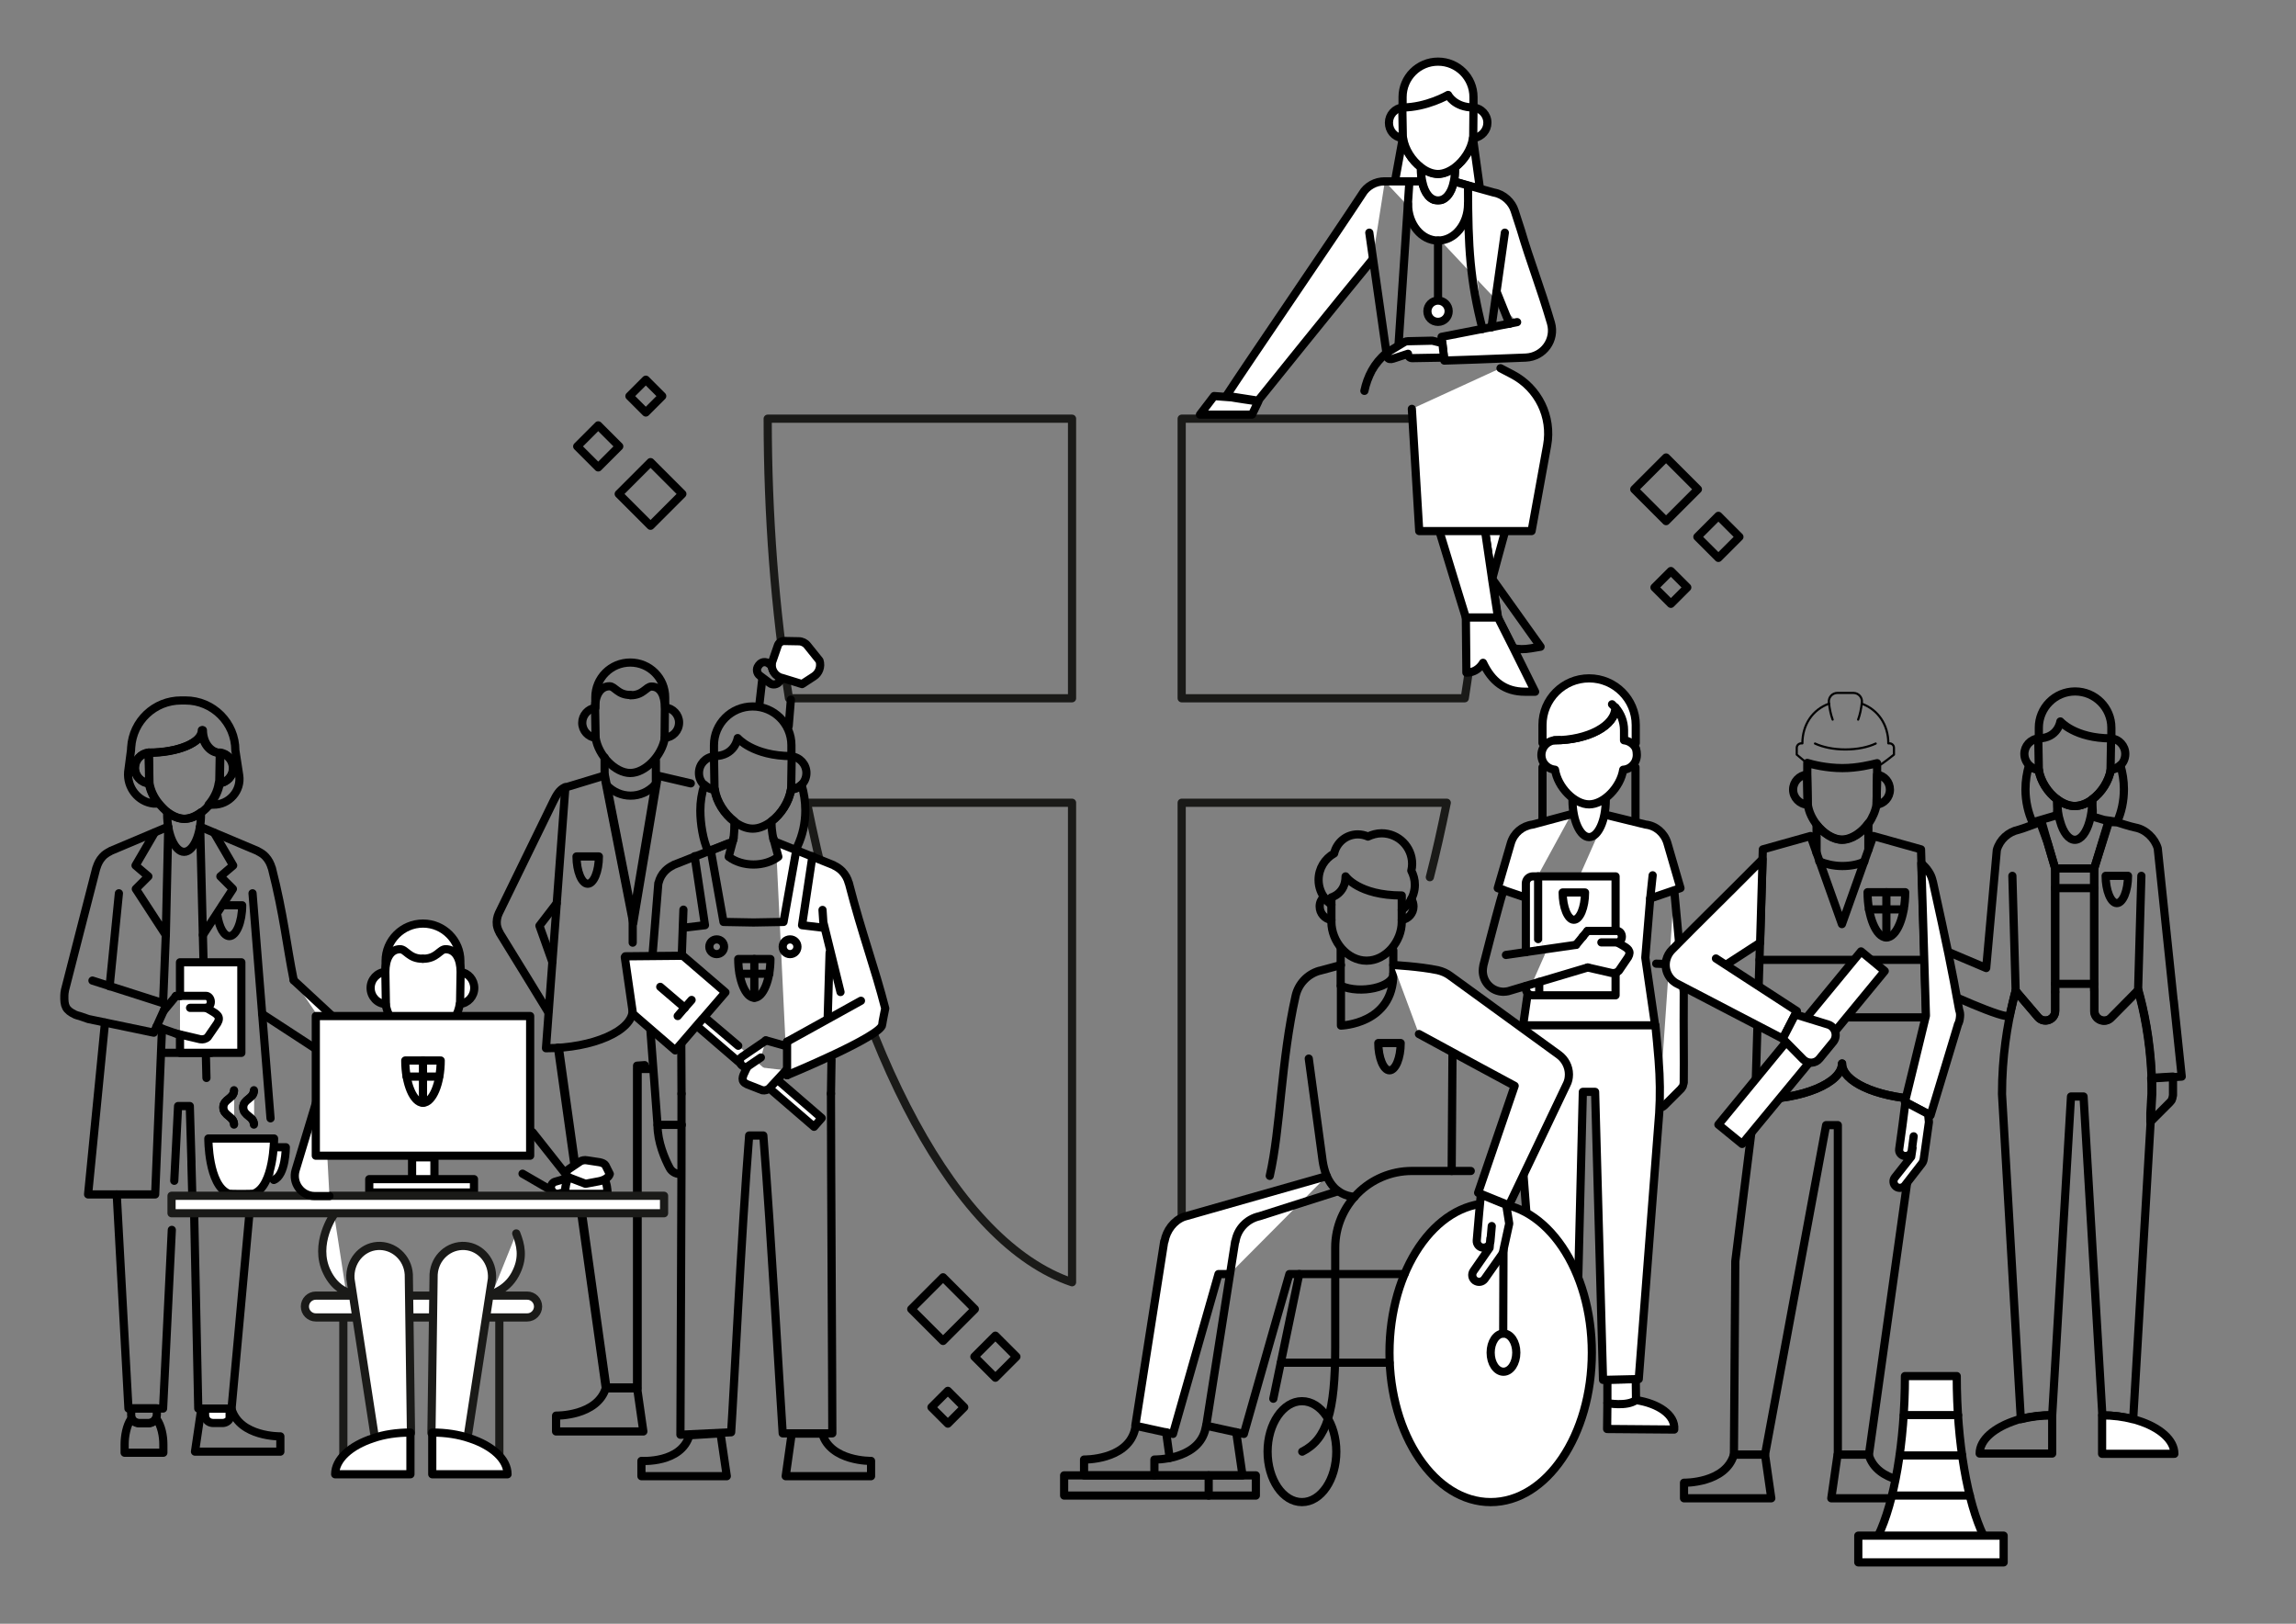<?xml version="1.0" encoding="utf-8"?>
<!-- Generator: Adobe Illustrator 24.0.3, SVG Export Plug-In . SVG Version: 6.00 Build 0)  -->
<svg version="1.1" xmlns="http://www.w3.org/2000/svg" xmlns:xlink="http://www.w3.org/1999/xlink" x="0px" y="0px"
	 viewBox="0 0 841.9 595.3" style="enable-background:new 0 0 841.9 595.3;" xml:space="preserve">
<rect x="0" y="0" width="841.9" height="595.3" fill="#808080" stroke="none"/>
<style type="text/css">
	.st0{fill:none;stroke:#000000;stroke-width:3;stroke-linecap:round;stroke-linejoin:round;stroke-miterlimit:10;}
	.st1{fill:#FFFFFF;stroke:#000000;stroke-width:3;stroke-linecap:round;stroke-linejoin:round;stroke-miterlimit:10;}
	
		.st2{fill:none;stroke:#000000;stroke-width:3;stroke-linecap:round;stroke-linejoin:round;stroke-miterlimit:10;stroke-dasharray:4,4;}
	.st3{fill:none;stroke:#000000;stroke-miterlimit:10;}
	
		.st4{clip-path:url(#SVGID_2_);fill:none;stroke:#000000;stroke-width:3;stroke-linecap:round;stroke-linejoin:round;stroke-miterlimit:10;}
	.st5{clip-path:url(#SVGID_2_);}
	.st6{fill:none;stroke:#000000;stroke-width:3;stroke-linejoin:round;stroke-miterlimit:10;}
	.st7{fill:#FFFFFF;stroke:#000000;stroke-width:2;stroke-linecap:round;stroke-linejoin:round;stroke-miterlimit:10;}
	.st8{fill:none;stroke:#000000;stroke-width:2;stroke-linecap:round;stroke-linejoin:round;stroke-miterlimit:10;}
	.st9{fill:none;stroke:#232220;stroke-width:3;stroke-linecap:round;stroke-linejoin:round;stroke-miterlimit:10;}
	.st10{fill:#FFFFFF;stroke:#232220;stroke-width:3;stroke-linecap:round;stroke-linejoin:round;stroke-miterlimit:10;}
	.st11{fill:#FFFFFF;}
	.st12{fill:none;stroke:#000000;stroke-width:3;stroke-linecap:round;stroke-miterlimit:10;}
	.st13{fill:none;}
	.st14{fill:none;stroke:#000000;stroke-width:3.2;stroke-linecap:round;stroke-linejoin:round;stroke-miterlimit:10;}
	.st15{fill:none;stroke:#040405;stroke-width:3;stroke-linecap:round;stroke-linejoin:round;stroke-miterlimit:10;}
	.st16{fill:none;stroke:#1D1E1B;stroke-width:3;stroke-linecap:round;stroke-linejoin:round;stroke-miterlimit:10;}
	.st17{fill:#FFFFFF;stroke:#1D1E1B;stroke-width:3;stroke-linecap:round;stroke-linejoin:round;stroke-miterlimit:10;}
	.st18{fill:none;stroke:#000000;stroke-width:3;stroke-linecap:round;stroke-linejoin:round;}
	.st19{fill:none;stroke:#030304;stroke-width:3;stroke-linecap:round;stroke-linejoin:round;stroke-miterlimit:10;}
	.st20{fill:none;stroke:#1A1A18;stroke-width:3;stroke-linecap:round;stroke-linejoin:round;stroke-miterlimit:10;}
	.st21{fill:#FFFFFF;stroke:#1A1A18;stroke-width:3;stroke-linecap:round;stroke-linejoin:round;stroke-miterlimit:10;}
	.st22{fill:#FFFFFF;stroke:#000000;stroke-width:3;stroke-miterlimit:10;}
	.st23{fill:none;stroke:#000000;stroke-width:3;stroke-miterlimit:10;}
</style>
<g id="Illustration">
</g>
<g id="Bezeichnung">
	<g>
		<path class="st1" d="M608.4,406.1c0.7,0,1.4-0.3,1.9-0.8l6.2-6.2c0.1-0.1,0.1-0.1,0.1-0.2c0.2-0.2,0.4-0.5,0.5-0.8
			c0-0.1,0.1-0.2,0.1-0.3c0-0.1,0.1-0.2,0.1-0.3c0-0.2,0.1-0.4,0.1-0.6v-0.2c0-0.1,0-0.2,0-0.3h0c0.1-8.8-0.1-17.4,0-32h0
			c0-0.2,0-0.5,0-0.7h0c-1.2-13-2.1-21.8-3.5-37.4"/>
		<polyline class="st1" points="589.4,514.3 589.4,505.8 599.8,505.6 599.9,513.3 		"/>
		<path class="st1" d="M599.9,513.3c8.1,1.2,14.5,5.4,14,10.8l-24.6-0.2l0.1-9.5C589.3,514.4,596.5,515.8,599.9,513.3"/>
		<polyline class="st1" points="576.4,514.3 576.4,505.8 566,505.8 565.9,513.3 		"/>
		<line class="st1" x1="599.7" y1="302" x2="599.7" y2="281.3"/>
		<path class="st1" d="M565.6,272.4v-6.6c0-9.4,7.6-17.1,17.1-17.1c9.4,0,17.1,7.6,17.1,17.1v6.6"/>
		<line class="st1" x1="565.6" y1="302" x2="565.6" y2="281.3"/>
		<g>
			<path class="st1" d="M558.4,375.9c-0.3,3.1-0.6,6.8-1,11.1c-0.7,7.9-0.8,15.8-0.3,23.7l7.3,95.2h13.4l2.6-105.6h4.5l2.9,105.6
				l13.1-0.3l7.5-97.5c0.4-6.4,0.3-12.8-0.2-19.2c-0.4-4.9-0.8-9.2-1.2-13"/>
		</g>
		<path class="st1" d="M589.1,298.8l14.3,3.5c3.8,0.4,6.9,3.1,8,6.8l4.8,16.5l-11.1,3.8l-1.8,21.7l3.6,24.8h-48.4l1.7-11.8"/>
		<path class="st1" d="M559.5,329.1l-10.3-3.5l4.8-16.5c1.1-3.7,4.2-6.3,8-6.8l14.2-3.8"/>
		<line class="st1" x1="605.1" y1="329.4" x2="606" y2="320.9"/>
		<path class="st1" d="M565.9,513.3c-8.1,1.2-14.5,5.4-14,10.8l24.6-0.2l-0.1-9.5C576.5,514.4,569.3,515.8,565.9,513.3"/>
		<g>
			<path class="st1" d="M592.4,356.6v8.3H562c-1.4,0-2.5-1.1-2.5-2.5"/>
			<path class="st1" d="M559.5,349.1v-25.2c0-1.5,1.2-2.6,2.6-2.6h30.3v20.1"/>
			<path class="st1" d="M564,321.3c0,0,0,27.3,0,27.2"/>
		</g>
		<g>
			<line class="st1" x1="552.2" y1="350.1" x2="577.9" y2="346.4"/>
			<path class="st0" d="M582.2,354.7l-29.2,8.7l0,0c-0.6,0.1-1.1,0.2-1.8,0.2c-4.2-0.1-7.5-3.5-7.5-7.7c0-0.6,0.1-1.2,0.2-1.8
				c0,0,0-0.1,0-0.1c3.7-14.5,6.2-23.8,7.4-27.7"/>
		</g>
		<line class="st1" x1="564.4" y1="364.9" x2="564.4" y2="360"/>
		<line class="st1" x1="580.4" y1="343.4" x2="580.4" y2="343.4"/>
		<g>
			<path class="st1" d="M582.2,354.7l8.7,2c1,0.2,2-0.1,2.7-0.8l3.4-5c1.3-2.3-0.1-3.2-2.4-4.5l-1.6-0.9"/>
			<path class="st1" d="M587.2,345.5h5.7c1,0,1.8-0.9,1.8-2.1l0,0c0-1.2-0.8-2.1-1.8-2.1h-10.8"/>
			<line class="st1" x1="577.9" y1="346.4" x2="582.1" y2="341.3"/>
		</g>
		<line class="st1" x1="607.3" y1="353.3" x2="612.7" y2="353.5"/>
		<g>
			<path class="st1" d="M576.6,292.7v0.7c0,7.3,2.8,13.5,6.1,13.5c3.3,0,6.1-6.1,6.1-13.5v-0.7"/>
			<path class="st1" d="M600.2,276.8c0,0.8-0.2,1.6-0.5,2.3c-0.8,1.7-2.5,3-4.5,3.1c-1,6.4-7.1,12.7-12.5,12.7
				c-5.4,0-11.5-6.3-12.5-12.7c-2-0.2-3.7-1.4-4.5-3.1c-0.3-0.7-0.5-1.5-0.5-2.3c0-0.8,0.2-1.6,0.5-2.3c0.8-1.7,2.4-2.9,4.4-3.1
				c12.3,0,22.3-5.3,22.3-12c1.9,2.2,3.1,5.1,3.1,8.3v3.7c1.9,0.2,3.6,1.4,4.4,3.1C600.1,275.2,600.2,276,600.2,276.8z"/>
			<path class="st1" d="M591.1,258.2c0.4,0.4,0.8,0.8,1.2,1.2v0c0,6.6-10,12-22.3,12"/>
		</g>
		<line class="st1" x1="592.3" y1="261.5" x2="592.3" y2="261.5"/>
		<line class="st1" x1="559.5" y1="362.4" x2="559.5" y2="361.5"/>
	</g>
	<g>
		<g>
			<path class="st0" d="M71.5,532.2h31.3v-5.6c0,0-14.8,0.3-17.9-10H73.8L71.5,532.2z"/>
		</g>
		<g>
			<path class="st0" d="M61.3,297.8v0.7c0,7.5,2.9,13.8,6.2,13.8c3.4,0,6.2-6.3,6.2-13.8v-0.7c-2,1.5-4.2,2.4-6.2,2.4
				C65.5,300.2,63.3,299.3,61.3,297.8z"/>
			<g>
				<path class="st0" d="M107.7,359.4c-2.7-13.4-3.6-23.8-8-41.1c0-0.1,0-0.1-0.1-0.2c-0.4-1.4-1.1-2.8-2.2-4
					c-0.8-0.9-1.8-1.5-2.8-2l-0.1-0.1l-21.1-8.9"/>
			</g>
			<path class="st0" d="M45.7,529.5v3.1h14.2v-3.1c0-3-0.7-6.8-2.5-9.3c-0.1-0.1-0.1-0.2-0.2-0.3c-0.4,1.1-1.5,1.9-2.8,1.9h-3.4
				c-1.2,0-2.3-0.8-2.8-1.8c-0.1,0.1-0.1,0.2-0.2,0.3C46.4,522.7,45.7,526.5,45.7,529.5z"/>
			<path class="st0" d="M48.1,516.4v2.4c0,0.4,0.1,0.8,0.2,1.1c0.4,1.1,1.5,1.8,2.8,1.8h3.4c1.3,0,2.3-0.8,2.8-1.9
				c0.1-0.3,0.2-0.7,0.2-1.1v-2.4H48.1z"/>
			<path class="st1" d="M75.2,516.4v2.4c0,0.4,0.1,0.8,0.2,1.1c0.4,1.1,1.5,1.8,2.8,1.8h3.4c1.1,0,2.1-0.6,2.6-1.5v-3.8H75.2z"/>
			<g>
				<polyline class="st0" points="71.2,445.3 72.7,516.4 84.1,516.4 				"/>
				<polyline class="st0" points="63.9,432.9 65.3,405.5 69.6,405.5 70.2,425.9 70.2,426.9 70.5,437.9 				"/>
				<polyline class="st0" points="42.8,437.9 47.1,516.4 59.8,516.4 63,450.9 				"/>
				<line class="st0" x1="92.1" y1="437.9" x2="84.9" y2="516.5"/>
			</g>
			<path class="st0" d="M56.3,294.6h1.7c-1.7-2.2-3-4.8-3.4-7.4c-2.9-0.2-5.2-2.7-5.2-5.6c0-2.9,2.2-5.3,5-5.6
				c10.8,0,19.6-3.7,19.6-8.3c0,4.6,2.9,8.3,6.4,8.3c2.8,0.3,5,2.7,5,5.6c0,3-2.3,5.4-5.2,5.6c-0.4,2.8-1.8,5.6-3.7,7.8l1.7,0
				c5.8,0.1,10.4-5.1,9.5-10.8l-1.4-9.1c0-10.1-8.2-18.3-18.3-18.3h-1.6c-9.8,0-17.7,7.6-18.3,17.2c0,0.7-0.1,1.4-0.2,2.1l-0.9,6.9
				C46.5,288.7,50.6,294,56.3,294.6z"/>
			<line class="st0" x1="77.4" y1="386" x2="59.1" y2="386"/>
			<polyline class="st0" points="59.4,377.1 56.9,437.9 32.3,437.9 38.5,374.9 			"/>
			<line class="st0" x1="60.8" y1="342.8" x2="59.8" y2="367.8"/>
			<line class="st0" x1="99.2" y1="410" x2="92.6" y2="327.5"/>
			<g>
				<path class="st0" d="M33.9,359.5l27.2,8.7l-4.7,10.4l-24-5l-3.2-1.1c-0.5-0.1-1.1-0.3-1.6-0.5c-3.6-1.7-4.1-3.2-4-7.1
					c0-0.6,0.1-1.2,0.2-1.7c0,0,0-0.1,0-0.1c3.5-13.8,7.1-27.6,11.5-44.8c0-0.1,0-0.1,0.1-0.2c0.4-1.4,1.1-2.8,2.2-4
					c0.8-0.9,1.8-1.5,2.8-2l0.1-0.1l21.1-8.9"/>
			</g>
			<line class="st0" x1="40.2" y1="361.6" x2="43.6" y2="327.5"/>
			<polyline class="st0" points="61.7,303.2 60.8,342.8 49.8,325.9 54.4,321.3 49.7,317.3 56.7,305.3 			"/>
			<polyline class="st0" points="74.4,342.8 85.4,325.9 80.8,321.3 85.5,317.3 78.5,305.3 			"/>
			<polyline class="st1" points="131.9,395 133.9,383.7 107.7,359.4 			"/>
			<line class="st1" x1="96.1" y1="371.7" x2="116.5" y2="385"/>
			<path class="st0" d="M54.6,275.9l0.2,11.2c0.4,2.6,1.6,5.2,3.4,7.4c1,1.2,2.1,2.4,3.3,3.3c2,1.5,4.2,2.4,6.2,2.4
				c2.1,0,4.3-0.9,6.2-2.4c1.1-0.8,2.1-1.8,3-2.8c1.9-2.3,3.2-5,3.7-7.8l0.2-11.2c-3.5,0-6.4-3.7-6.4-8.3
				C74.2,272.2,65.4,275.9,54.6,275.9z"/>
			<path class="st0" d="M80.4,287.1c2.9-0.2,5.2-2.7,5.2-5.6c0-2.9-2.2-5.3-5-5.6L80.4,287.1z"/>
			<path class="st0" d="M49.5,281.5c0,3,2.3,5.4,5.2,5.6l-0.2-11.2C51.7,276.2,49.5,278.6,49.5,281.5z"/>
			<line class="st0" x1="73.4" y1="303.2" x2="75.7" y2="395.2"/>
			<polyline class="st1" points="66,379.3 66,386 88.5,386 88.5,352.8 66,352.8 66,365.2 			"/>
			<g>
				<path class="st0" d="M64.5,378.9l8.9,2.1c1,0.2,2.1-0.1,2.8-0.8l3.5-5.1c1.4-2.4-0.1-3.3-2.5-4.7l-1.6-0.9"/>
				<path class="st0" d="M69.7,369.5h5.8c1,0,1.8-1,1.8-2.2l0,0c0-1.2-0.8-2.2-1.8-2.2H64.5"/>
				<line class="st0" x1="60.1" y1="370.5" x2="64.5" y2="365.2"/>
			</g>
			<line class="st0" x1="64.5" y1="378.9" x2="57.4" y2="376.4"/>
		</g>
	</g>
	<g>
		<path class="st20" d="M393.1,256V153.5H281.5c0,35.6,2.7,70.2,7.8,102.5H393.1z"/>
		<path class="st20" d="M393.1,294.3h-97.2c18.6,92.5,54.6,161.4,97.2,175.8V294.3z"/>
		<path class="st20" d="M433.3,256V153.5h111.6c0,35.6-2.7,70.2-7.8,102.5H433.3z"/>
		<path class="st20" d="M476.3,434.7c-13.1,17.9-27.6,30.2-43,35.3V294.3h97.2c-1.9,9.3-3.9,18.4-6.2,27.3"/>
	</g>
	<path class="st0" d="M286.6,248.5c-0.1,0.4-0.2,0.8-0.5,1.1l-0.3,0.3c-0.8,1.1-2.5,1.4-3.6,0.5l-3.6-2.7c-1.1-0.8-1.4-2.5-0.5-3.6
		l0.2-0.3c0.9-1.2,2.5-1.4,3.6-0.5l1.1,0.8C283.2,246.1,284.5,247.9,286.6,248.5L286.6,248.5z"/>
	<g>
		<path class="st1" d="M500.3,143.3c1.1-5.2,3.6-10.2,8-13.8h0.2"/>
		<path class="st1" d="M521.4,66.5h-9.9l2.9-15.9c0.6,4.1,3.3,8.2,6.6,10.7V62C521,63.7,521.2,65.2,521.4,66.5z"/>
		<path class="st1" d="M542.7,69.4l-9.6-2.9c0.3-1.3,0.4-2.8,0.4-4.5v-0.7c3.3-2.5,6-6.6,6.6-10.7L542.7,69.4z"/>
		<path class="st0" d="M564.9,237.1l-3.6,0.6c-2.4,0.4-4.5,0.4-6.5-0.1l-5.6-11.1l-2.1-14.1l0-0.1l0.1,0L564.9,237.1z"/>
		<path class="st1" d="M552,194.4c-1.9,6.9-3.6,13.1-4.8,17.7l-0.1,0l-2.6-17.7L552,194.4z"/>
		<path class="st1" d="M549.3,226.4h-11.8c0,0-4.8-15.5-9.8-32l16.8,0l2.6,17.7l0,0.1L549.3,226.4z"/>
		<path class="st1" d="M562.9,253.6h-3.7c-7.4,0-12.2-3.8-15.4-10.6c0,0-1.8,3.6-6.1,3.6l-0.2-20.2h11.8l5.6,11.1L562.9,253.6z"/>
		<path class="st1" d="M507.8,66.5c-3.4-0.1-6.7,1.8-8.3,4.6c-10,15.3-42,62-49.8,74l11.6,1.8c0,0,30.1-37.4,42-51.8"/>
		<path class="st1" d="M507.8,66.5h13.6c0.9,4.6,3.2,7,5.8,7c2.6,0,5-2.4,5.8-7l14.8,4.1c3.6,0.6,6.6,3.5,7.6,6.7l2.3,7.1
			c3.3,11.3,7.1,20.7,11,34c1.8,6.2-2.7,12.4-9.2,12.7c-12.5,0.5-25.7,1-29.9,1.1l-1-8.7c4.1-0.8,9.2-1.8,14.9-2.9
			c4-0.8,8.3-1.6,12.8-2.5"/>
		<line class="st1" x1="502.1" y1="85.3" x2="508.4" y2="129.5"/>
		<line class="st1" x1="546.9" y1="120" x2="551.8" y2="85.3"/>
		<path class="st1" d="M538.3,74.8c0,7.4-4.9,13.4-11,13.4c-6.1,0-11-6-11-13.4"/>
		<path class="st1" d="M533.5,61.3V62c0,1.7-0.1,3.2-0.4,4.5c-0.9,4.6-3.2,7-5.8,7c-2.6,0-4.9-2.4-5.8-7c-0.3-1.3-0.4-2.8-0.4-4.5
			v-0.7c2,1.5,4.2,2.4,6.2,2.4C529.3,63.7,531.5,62.8,533.5,61.3z"/>
		<path class="st1" d="M545.4,45c0,2.8-2.1,5.1-4.8,5.6c-0.2,0-0.3,0-0.5,0.1c-0.6,4.1-3.3,8.2-6.6,10.7c-2,1.5-4.2,2.4-6.2,2.4
			c-2.1,0-4.3-0.9-6.2-2.4c-3.3-2.5-6-6.6-6.6-10.7c-0.2,0-0.3,0-0.5-0.1c-2.7-0.4-4.7-2.7-4.7-5.6c0-2.9,2.2-5.3,5-5.6v-3.8
			c0-7.2,5.8-13,13-13c7.2,0,13,5.8,13,13v3.8C543.1,39.7,545.4,42,545.4,45z"/>
		<path class="st1" d="M514.2,39.4c8.9,0,16.8-4.6,16.8-4.6s2.3,4.6,9.3,4.6"/>
		<line class="st1" x1="527.3" y1="88.2" x2="527.3" y2="110.3"/>
		<path class="st1" d="M523.4,114.1c0-2.1,1.7-3.9,3.9-3.9c2.1,0,3.9,1.7,3.9,3.9c0,2.1-1.7,3.9-3.9,3.9
			C525.1,118,523.4,116.3,523.4,114.1z"/>
		<line class="st1" x1="516.8" y1="66.5" x2="512.8" y2="126.7"/>
		<path class="st1" d="M538.3,68.7c0,22.2,0.8,34.3,5.3,51.9"/>
		<line class="st1" x1="548.8" y1="107" x2="553.5" y2="118.7"/>
		<line class="st1" x1="514.2" y1="39.4" x2="514.4" y2="50.6"/>
		<line class="st1" x1="540.3" y1="39.4" x2="540.2" y2="50.6"/>
		<path class="st1" d="M510.8,131.5c-0.9,0.3-1.7,0.2-2.1-0.5l0,0c-0.4-0.7-0.2-1.7,0.5-2.1l5.8-3.5c0.4-0.2,0.8-0.3,1.2-0.3l9-0.2
			l3.7,0.9l0.6,5.3l-5.9,0.1l-5.8,0.1c-0.8,0-1.5-0.6-1.5-1.5l0-0.1L510.8,131.5z"/>
	</g>
	<g>
		<g>
			<path class="st0" d="M788.5,411.3l7.2-7.2c0.4-0.4,0.7-0.8,0.8-1.3c0.1-0.1,0.1-0.2,0.1-0.4c0-0.1,0.1-0.2,0.1-0.4
				c0.1-0.3,0.1-0.5,0.1-0.8v-6.5l-0.2,0l-6.7,0.4l-1.1,0.1c0.1,1.3,0.1,2.6,0.1,4c0,0.6,0,1.2,0,1.8l-0.4,7L788.5,411.3z"/>
			<path class="st0" d="M767.1,299.3l4.4,1.3l4.8,0.7c1.6-3.5,2.5-7.6,2.5-12c0-3.1-0.5-6.1-1.3-8.8c-0.9,0.9-2.2,1.5-3.5,1.6
				c-0.7,4.2-3.4,8.4-6.8,10.9v0.7C767.1,296.5,767.7,297.1,767.1,299.3z"/>
			<path class="st0" d="M742.7,289.4c0,4.4,1,8.6,2.6,12.1l0,0l8.8-2.6c0.4-1.7,0.2-2.4,0.2-5.1v-0.7c-3.4-2.5-6.1-6.7-6.8-10.9
				c-1.4-0.1-2.6-0.7-3.5-1.6C743.2,283.3,742.7,286.3,742.7,289.4z"/>
			<g>
				<path class="st0" d="M753.6,363.7l0,6.9c0,3.3-4.1,4.8-6.3,2.3l-8.1-9.5l-0.1-0.1c-0.3,1.2-0.7,2.6-1,4c-2,8.3-4,19.9-4,33.8
					l6.9,119.2c3.5-0.9,7.4-1.4,11.5-1.4l6.9-116.9h4.6l6.9,116.9c4,0,7.8,0.5,11.3,1.4l6.4-109l0.2-3.2l0.4-7c0-0.6,0-1.2,0-1.8
					c0-1.4,0-2.7-0.1-4c0-0.4,0-0.8-0.1-1.3c-0.6-13.2-2.9-23.9-4.9-31l-9.8,9.9c-2.1,2.5-6.3,1-6.3-2.3v-7.6"/>
				<polyline class="st0" points="748.6,302.9 750.8,308.9 753.6,318.4 753.6,363.7 				"/>
				<polyline class="st0" points="767.9,363.1 767.9,318.4 773.4,301 				"/>
			</g>
			<line class="st0" x1="767.9" y1="325.6" x2="753.5" y2="325.6"/>
			<path class="st0" d="M767.9,318.4v45.8v6.5c0,3.3,4.1,4.8,6.3,2.3l9.8-9.9c2,7,4.3,17.8,4.9,31c0,0.4,0,0.8,0.1,1.3l1.1-0.1
				l6.7-0.4l0.2,0l3-0.2l-2.9-27.6l-0.1-0.6l-5.8-55.5c-1.1-3.7-4.4-6.9-8.2-7.6c-1.7-0.3-6.6-1.9-6.6-1.9l-3.3-0.2L767.9,318.4z"/>
			<path class="st0" d="M711.3,347.7l-0.7,14.9c0,0,25.3,11.8,26.3,9.7c0.3-1.4,1.8-7.8,2.2-9l0.1,0.1l8.1,9.5
				c2.2,2.5,6.3,1,6.3-2.3l0-6.9l0-45.3l-2.8-9.5l-2.2-7.7c0,0-7.1,2.7-8.4,3c-3.8,0.8-6.9,3.6-8,7.4l-3.9,43.3L711.3,347.7z"/>
			<line class="st0" x1="737.9" y1="321.1" x2="739.1" y2="363.3"/>
			<line class="st0" x1="784" y1="363.1" x2="785.2" y2="321.1"/>
			<path class="st0" d="M754.4,293.1v0.7c0,2.7,0.3,5.2,1,7.3c1.1,4.1,3.2,6.8,5.4,6.8c2.3,0,4.3-2.8,5.4-6.8c0.6-2.1,1-4.7,1-7.3
				v-0.7c-2,1.5-4.2,2.4-6.4,2.4C758.6,295.6,756.4,294.6,754.4,293.1z"/>
			<path class="st0" d="M742.3,276.4c0,1.6,0.7,3.1,1.8,4.2c0.9,0.9,2.2,1.5,3.5,1.6c0.6,4.2,3.4,8.4,6.8,10.9
				c2,1.5,4.3,2.4,6.4,2.4c2.1,0,4.4-0.9,6.4-2.4c3.4-2.5,6.1-6.7,6.8-10.9c1.4-0.1,2.6-0.7,3.5-1.6c1.1-1,1.8-2.5,1.8-4.2
				c0-3-2.3-5.4-5.1-5.7v-3.9c0-7.4-6-13.3-13.3-13.3c-7.4,0-13.3,6-13.3,13.3v3.9C744.5,271,742.3,273.5,742.3,276.4z"/>
			<path class="st0" d="M774.1,270.7c-13.3,0-18.6-6.2-18.6-6.2s-0.9,6.2-8.1,6.2"/>
			<path class="st0" d="M725.9,532.9h26.6v-14.1c-4.1,0-8,0.5-11.5,1.4c-0.6,0.1-1.2,0.3-1.7,0.5
				C731.3,523.3,725.9,527.8,725.9,532.9z"/>
			<path class="st1" d="M770.8,518.9v14.1h26.5c0-5.1-5.4-9.7-13.4-12.2c-0.6-0.2-1.2-0.4-1.9-0.5
				C778.7,519.4,774.8,518.9,770.8,518.9z"/>
			<line class="st0" x1="774.1" y1="270.7" x2="773.9" y2="282.2"/>
			<line class="st0" x1="747.4" y1="270.7" x2="747.6" y2="282.2"/>
			<line class="st0" x1="767.9" y1="360.7" x2="753.6" y2="360.7"/>
			<line class="st0" x1="753.6" y1="318.4" x2="767.9" y2="318.4"/>
		</g>
	</g>
	<path class="st1" d="M517.7,149.9l2.7,44.8l8.9,0l15.9,0l7.1,0l9.3,0l5.7-31.4c1.9-10.5-3.2-21-12.7-26l-4.4-2.3"/>
	<g>
		<line class="st0" x1="240.5" y1="278.9" x2="240.5" y2="285.9"/>
		<g>
			<path class="st0" d="M249,264.9c0-2.9-2.3-5.3-5.1-5.5v-3.7c0-7.1-5.7-12.8-12.8-12.8s-12.8,5.7-12.8,12.8v3.8
				c-2.7,0.4-4.8,2.7-4.8,5.5c0,2.9,2.2,5.2,4.9,5.5c1,6.5,7.2,12.9,12.7,12.9c5.5,0,11.6-6.3,12.7-12.9
				C246.7,270.3,249,267.9,249,264.9z"/>
			<line class="st0" x1="232" y1="336.7" x2="232" y2="345.6"/>
			<g>
				<path class="st0" d="M218.4,270.4l-0.2-11c0-4.4,1.9-7.8,5.3-7.8c2,0,3,3.2,7.7,3.2"/>
				<path class="st0" d="M243.7,270.4l0.1-11c0-4.4-1.6-7.7-4.9-7.7c-2,0-3,3.2-7.7,3.2"/>
			</g>
			<path class="st0" d="M222.4,287.8c4.9,5.2,12.8,5.2,17.7,0"/>
			<path class="st0" d="M232,370.3c0,7.6-14.5,14-31.8,14l7.1-95.6l14.5-4.4l10.3,52.4l8.8-52.4l12.4,2.9"/>
			<path class="st0" d="M202.5,352.6c-1.4-4-3-8.4-4.7-13.2c2.2-2.9,4.2-5.5,6.3-8.2"/>
			<path class="st0" d="M207.2,288.6c-2.1,0.9-3.2,3-4.2,5l0,0c-10.5,21.6-13.7,28-20.1,41.2l0,0c-0.6,1.3-0.9,2.8-0.7,4.4
				c0.2,1,0.5,1.9,1,2.7l0,0c0,0,0,0,0,0c0,0,0,0,0,0.1c7.7,12.5,13.8,22.4,17.8,29"/>
			<g>
				<path class="st0" d="M235.9,524.8h-32V519c0,0,15.2,0.3,18.3-10.3h11.4L235.9,524.8z"/>
				<polyline class="st0" points="204.6,384.1 222.1,508.7 233.6,508.7 233.6,390.7 236.4,390.5 				"/>
			</g>
			<line class="st0" x1="221.7" y1="284.3" x2="221.7" y2="277.7"/>
			<polyline class="st0" points="222,286.4 232.2,338.4 240.9,286.4 			"/>
			<polyline class="st0" points="205.1,385.4 222.4,509 233.8,509 233.8,391.9 238,391.9 			"/>
		</g>
	</g>
	<path class="st1" d="M300.5,242.2c0.7,2.2-0.2,4.6-2.1,5.8l-4.3,2.8l-7.5-2.3l-0.1,0c-2-0.6-3.4-2.4-3.5-4.4c0-0.6,0-1.3,0.3-1.9
		l1.9-5.5c0.3-1,1.3-1.7,2.3-1.7l5.4,0.1c1.2,0,2.4,0.6,3.1,1.5L300.5,242.2z"/>
	<g>
		
			<rect x="602.7" y="171.1" transform="matrix(-0.707 -0.707 0.707 -0.707 916.061 738.127)" class="st0" width="16.5" height="16.5"/>
		
			<rect x="624.6" y="191.3" transform="matrix(-0.707 -0.707 0.707 -0.707 936.446 781.374)" class="st0" width="10.9" height="10.9"/>
		
			<rect x="608.4" y="211" transform="matrix(-0.707 -0.707 0.707 -0.707 893.643 800.688)" class="st0" width="8.5" height="8.5"/>
	</g>
	<g>
		
			<rect x="337.6" y="471.6" transform="matrix(-0.707 -0.707 0.707 -0.707 251.064 1063.718)" class="st0" width="16.5" height="16.5"/>
		
			<rect x="359.5" y="491.8" transform="matrix(-0.707 -0.707 0.707 -0.707 271.454 1106.966)" class="st0" width="10.9" height="10.9"/>
		
			<rect x="343.3" y="511.5" transform="matrix(-0.707 -0.707 0.707 -0.707 228.641 1126.278)" class="st0" width="8.5" height="8.5"/>
	</g>
	<g>
		
			<rect x="230.3" y="172.9" transform="matrix(0.707 0.707 -0.707 0.707 197.959 -115.639)" class="st0" width="16.5" height="16.5"/>
		
			<rect x="213.9" y="158.3" transform="matrix(0.707 0.707 -0.707 0.707 180.048 -107.196)" class="st0" width="10.9" height="10.9"/>
		
			<rect x="232.6" y="141" transform="matrix(0.707 0.707 -0.707 0.707 172.048 -124.926)" class="st0" width="8.5" height="8.5"/>
	</g>
	<g>
		<path class="st0" d="M684.8,327.1c0,9,3.2,16.6,6.9,16.6l0,0c3.7,0,6.9-7.5,6.9-16.6H684.8z"/>
		<line class="st0" x1="691.7" y1="327.1" x2="691.7" y2="343.7"/>
		<line class="st0" x1="685.3" y1="333.4" x2="698" y2="333.4"/>
	</g>
	<g>
		<g>
			<path class="st0" d="M292.4,310.3c1.9-4.1,2.9-8.5,2.9-13.2c0-3.3-0.5-6.5-1.4-9.4c-1,0.9-2.3,1.6-3.8,1.7
				c-0.7,4.5-3.6,9-7.2,11.7v0.8c0,2.8,0.7,5.8,0.7,5.8"/>
			<path class="st0" d="M256.8,297.2c0,4.7,1,10.9,2.8,14.7l1.2-0.1l7.7-3.1c0.5-0.3,0.8-3.5,0.8-6.8l0-0.8
				c-3.6-2.7-6.5-7.2-7.2-11.7c-1.5-0.1-2.8-0.7-3.8-1.7C257.3,290.7,256.8,293.9,256.8,297.2z"/>
			<path class="st0" d="M256.3,283.4c0,1.8,0.7,3.3,1.9,4.4c1,0.9,2.3,1.6,3.8,1.7c0.7,4.5,3.6,9,7.2,11.7c2.2,1.6,4.5,2.6,6.8,2.6
				c2.3,0,4.6-1,6.8-2.6c3.6-2.7,6.5-7.2,7.2-11.7c1.5-0.1,2.8-0.7,3.8-1.7c1.2-1.1,1.9-2.7,1.9-4.4c0-3.2-2.4-5.8-5.5-6.1v-4.1
				c0-7.9-6.4-14.2-14.2-14.2c-7.9,0-14.2,6.4-14.2,14.2v4.1C258.7,277.6,256.3,280.2,256.3,283.4z"/>
			<path class="st0" d="M290.3,277.2c-14.2,0-19.8-6.6-19.8-6.6s-1,6.6-8.6,6.6"/>
			<line class="st0" x1="290.3" y1="277.2" x2="290.1" y2="289.5"/>
			<line class="st0" x1="261.8" y1="277.2" x2="262" y2="289.5"/>
		</g>
		<g>
			<g>
				<path class="st1" d="M288.6,394.2c0,0,34.9-14.4,34.9-18.6c0-0.6,1.1-5.9,1.1-5.9c-3.8-14.9-8.5-27.2-13.3-45.8
					c0-0.1,0-0.2-0.1-0.2c-0.4-1.6-1.2-3-2.4-4.3c-0.9-0.9-1.9-1.6-3-2.1l-0.1-0.1l-21.2-8.5"/>
				<line class="st1" x1="288.6" y1="381.9" x2="315.7" y2="366.9"/>
			</g>
			<g>
				<path class="st0" d="M249.9,401c0.1,25.3-0.4,109.1-0.4,125l18.6-0.9c0.9-12.9,3.7-72.1,6.6-108.8h5.2
					c2.9,36.6,6.2,96.3,7.1,109.2h18.2c0-16-0.5-99.2-0.5-124.6"/>
				<g>
					<path class="st0" d="M288.1,541.2h31.3v-5.6c0,0-14.8,0.3-17.9-10h-11.2L288.1,541.2z"/>
					<path class="st0" d="M266.5,541.2h-31.3v-5.6c0,0,14.6,1,17.6-9.4l11.4-0.7L266.5,541.2z"/>
				</g>
			</g>
			<polyline class="st0" points="304.7,401 304.7,401 304.9,388.5 			"/>
			<polyline class="st0" points="250.6,333.5 249.7,358.8 249.9,401 			"/>
			<polyline class="st0" points="301.6,333.6 301.9,338.1 308.2,363.7 			"/>
			<path class="st0" d="M283.6,307.4l1.8,6.7c-5,3.8-13.2,3.8-18.2,0l1.8-6.8"/>
			<g>
				<path class="st0" d="M267.1,309.2l-20.1,7.9l-0.1,0.1c-1.1,0.5-2.1,1.2-3,2.1c-1.2,1.2-2,2.7-2.4,4.3c0,0.1,0,0.2-0.1,0.2
					l-3.6,44.6l3.3,44h8.9"/>
			</g>
			<line class="st0" x1="288.6" y1="381.9" x2="288.6" y2="394.2"/>
			<path class="st0" d="M241.1,412.5c0,6.2,2.7,12.4,4.4,15.6c0.7,1.4,2.2,2.3,3.8,2.3l0,0l0.4,0"/>
			<g>
				<polyline class="st1" points="285.9,396.6 301.3,409.9 298.5,413.1 255.4,376 258.2,372.8 270.7,383.4 				"/>
				<polyline class="st1" points="256,375.4 266,363.8 250.4,350.4 229.3,350.6 229.1,350.9 232.1,371.7 247.6,385.1 257.6,373.5 
									"/>
				<polyline class="st1" points="248.5,372.5 250.8,369.8 253.6,366.6 				"/>
				<line class="st1" x1="242.1" y1="361.8" x2="251.1" y2="369.5"/>
			</g>
			<polyline class="st0" points="254.7,313.9 258.5,339.2 250.9,340.1 			"/>
			<polyline class="st0" points="297.9,313.9 294.1,339.2 301.7,340.1 			"/>
			<polyline class="st0" points="292,311.6 287.3,338 276.2,338.2 276.4,338.2 265.3,338 260.6,311.6 			"/>
			<line class="st0" x1="303.5" y1="373.2" x2="304.2" y2="349.3"/>
			<path class="st0" d="M265.5,347.1c0,1.5-1.2,2.7-2.7,2.7c-1.5,0-2.7-1.2-2.7-2.7c0-1.5,1.2-2.7,2.7-2.7
				C264.3,344.4,265.5,345.6,265.5,347.1z"/>
			<path class="st0" d="M292.4,347.1c0,1.5-1.2,2.7-2.7,2.7c-1.5,0-2.7-1.2-2.7-2.7c0-1.5,1.2-2.7,2.7-2.7
				C291.2,344.4,292.4,345.6,292.4,347.1z"/>
			<g>
				<path class="st1" d="M288.2,392.4l-6,6.5c-0.7,0.7-1.7,1-2.7,0.8l-5.6-2.2c-2.4-1.1-1.7-2.7-0.5-5.1l0.8-1.6"/>
				<path class="st1" d="M279,387.7l-4.7,3.2c-0.8,0.5-2,0.2-2.6-0.7l0,0c-0.6-0.9-0.5-2.2,0.3-2.7l8.8-6"/>
				<line class="st1" x1="287.9" y1="383.4" x2="280.8" y2="381.4"/>
			</g>
		</g>
		<g>
			<path class="st0" d="M270.7,351.6c0,7.7,2.7,14.2,5.9,14.2l0,0c3.2,0,5.9-6.5,5.9-14.2H270.7z"/>
			<line class="st0" x1="276.6" y1="351.6" x2="276.6" y2="365.8"/>
			<line class="st0" x1="271.2" y1="357" x2="282.1" y2="357"/>
		</g>
	</g>
	<g>
		<g>
			<g>
				<ellipse class="st1" cx="546.6" cy="495.9" rx="37.1" ry="54.8"/>
				<line class="st0" x1="551.2" y1="488.9" x2="551.3" y2="458.1"/>
				<path class="st0" d="M496.7,438.8c-7.1-0.6-10.6-6-11.7-13.1l-5.1-37.6"/>
				<line class="st0" x1="532.6" y1="385.9" x2="532.3" y2="429.3"/>
				<g>
					<line class="st0" x1="510.9" y1="357.1" x2="510.9" y2="348.4"/>
					<line class="st0" x1="491.6" y1="347.9" x2="491.6" y2="361.4"/>
				</g>
				<path class="st0" d="M490,532.2c0-10.2-5.6-18.5-12.6-18.5c-6.9,0-12.6,8.3-12.6,18.5c0,10.2,5.6,18.5,12.6,18.5
					C484.4,550.7,490,542.4,490,532.2z"/>
				<path class="st0" d="M539.3,429.3h-21.6c-15.5,0-28.1,12.6-28.1,28.1V494c0,23.6-3.1,33.7-12.1,38.2l0,0"/>
				<path class="st0" d="M510.9,357.1c0,18.4-19.2,18.9-19.2,18.9v-14.6C498.7,364.6,510.9,361.9,510.9,357.1z"/>
				<path class="st0" d="M556,495.9c0-3.9-2.1-7-4.7-7c-2.6,0-4.7,3.1-4.7,7c0,3.9,2.1,7,4.7,7C553.9,502.9,556,499.8,556,495.9z"/>
				<path class="st0" d="M465.6,431.1c4-17.4,4.1-42.3,9.5-66.1l0,0c1-4.2,4.2-7.8,8.7-9.1c0,0,0.1,0,0.1,0l0,0
					c3.8-1,5.9-1.6,7.8-2.1"/>
				<line class="st0" x1="509.5" y1="499.6" x2="469.7" y2="499.6"/>
				<path class="st0" d="M442.3,522.6l-0.5,2.1c-3.2,10.7-18.5,10.4-18.5,10.4v5.8h32.3l-2.3-15.8"/>
				<path class="st0" d="M416.5,522.6l-0.5,2.1c-3.2,10.7-18.5,10.4-18.5,10.4v5.8h25.8"/>
				<path class="st1" d="M486.5,431.2l-52.4,14.9c-3.7,1.4-6.4,5-7.1,9l-0.1,0c-3.5,22.3-8.4,53.5-10.6,67.6l13.8,3
					c3.5-12.2,10.7-37.7,16.7-58.6h4"/>
				<line class="st0" x1="428.9" y1="534.5" x2="427.6" y2="525.1"/>
				<rect x="390.2" y="540.9" class="st0" width="70.3" height="7.4"/>
				<line class="st0" x1="443.2" y1="540.9" x2="443.2" y2="548.3"/>
				<line class="st0" x1="466.9" y1="512.8" x2="476.4" y2="467.1"/>
				<path class="st1" d="M547,449.5l-0.5,5.7c-0.1,1.3-1.3,2.3-2.6,2.2l-0.2,0c-1.3-0.1-2.3-1.3-2.2-2.6l0.8-9.3l0.7-7.6l9.3,3.8
					l1.1,6.9l-2.1,9.6c-0.1,0.7-0.3,1.3-0.7,1.9l-6.2,8.8c-0.8,1.1-2.3,1.4-3.5,0.6l0,0c-1.1-0.8-1.4-2.3-0.6-3.5l5.9-8.5l0,0
					l0.3-3.5"/>
				<path class="st1" d="M510.9,353.8c0,0,9.6,0.5,16.3,1.9l0,0c1.7,0.4,3.3,1.1,4.6,2.1l0,0c19.8,14.4,25.3,18.4,39.8,28.9l0,0
					c2.2,1.6,3.7,4.3,3.7,7.2c0,1.4-0.3,2.7-0.9,3.8l0,0c-7.7,16.1-15.8,33.2-21.1,44.2l-11.3-4.6c3.4-10,8.4-24.5,13.4-39.2
					c-11-5.9-18-9.7-35.1-19"/>
				<path class="st0" d="M515,467.1h-42.2c0,0-13.3,46.4-16.7,58.6l-13.8-3c2.2-14,7.1-45.2,10.6-67.5l0.1,0
					c0.7-4.6,4.2-8.3,8.8-9.3c4.4-1.4,21.1-6.7,28.9-9.2"/>
			</g>
			<g>
				<g>
					<path class="st0" d="M488.2,337.3c-2.4-0.4-4.3-2.4-4.3-5c0-1.4,0.6-2.6,1.5-3.5"/>
					<path class="st0" d="M488.2,331.7c-0.8-0.6-1.5-1.2-2.1-2c-1.6-1.9-2.6-4.4-2.6-7.1c0-4.2,2.3-7.8,5.7-9.7c0.9-4,4.4-7,8.7-7
						c1.3,0,2.6,0.3,3.7,0.8c1.5-0.7,3.2-1.2,5-1.2c6.2,0,11.2,5,11.2,11.2c0,0.9-0.1,1.7-0.3,2.5c0.8,1.6,1.3,3.3,1.3,5.2
						c0,2.2-0.7,4.3-1.8,6.1c-0.8,1.2-1.8,2.3-3,3.1"/>
					<path class="st0" d="M514,337.3c2.4-0.4,4.3-2.4,4.3-5c0-0.9-0.3-2-0.8-2.7"/>
					<path class="st0" d="M514,328.3c-15.8,0-20.6-7-20.6-7c0,6.3-5.2,7.7-5.2,7.7v9c0,7.1,5.8,14.2,12.9,14.2S514,345.1,514,338
						V328.3"/>
				</g>
			</g>
		</g>
		<g>
			<path class="st0" d="M505.4,382.4c0,5.4,1.9,10,4.1,10l0,0c2.2,0,4.1-4.5,4.1-10H505.4z"/>
		</g>
	</g>
	<g>
		<g>
			<path class="st21" d="M193.3,483h-77.5c-2.2,0-4-1.8-4-4l0,0c0-2.2,1.8-4,4-4h77.5c2.2,0,4,1.8,4,4l0,0
				C197.3,481.2,195.5,483,193.3,483z"/>
			<g>
				<line class="st21" x1="183.1" y1="483.8" x2="183.1" y2="540"/>
				<line class="st21" x1="125.9" y1="483.8" x2="125.9" y2="540"/>
			</g>
			<path class="st1" d="M208.5,431.8c-1,1.5-1.2,4-1.3,5.2l-2.2,0.6c-1.2,0.3-2.5-0.4-2.9-1.6c-0.1-0.2-0.1-0.4-0.1-0.6
				c0-1,0.7-2,1.7-2.2L208.5,431.8z"/>
			<path class="st1" d="M148.4,379.5v0.8c0,0.5,0,1,0,1.5"/>
			<path class="st1" d="M162.9,381.8c0-0.5,0-1,0-1.5v-0.8"/>
			<g>
				<g>
					<path class="st1" d="M141.2,386.1c-14.2,3.8-14.9,11.1-18.9,20.4"/>
				</g>
			</g>
			<g>
				<g>
					<path class="st1" d="M170.1,386.1c14.2,3.8,14.8,11.1,18.8,20.4"/>
				</g>
			</g>
			<path class="st1" d="M162.9,379.5v0.8c0,0.5,0,1,0,1.5c0,0.6-0.1,1.2-0.1,1.8c-0.3,3.6-1.3,6.8-2.5,9.1v0
				c-1.3,2.3-2.9,3.8-4.6,3.8c-0.2,0-0.4,0-0.6-0.1h0c-3.2-0.6-5.8-6-6.5-12.8c-0.1-0.6-0.1-1.2-0.1-1.8c0-0.5,0-1,0-1.5v-0.8
				c2.3,1.7,4.9,2.8,7.3,2.8C158.1,382.3,160.6,381.2,162.9,379.5z"/>
			<path class="st1" d="M162.9,379.5c-2.3,1.7-4.9,2.8-7.3,2.8c-2.4,0-5-1.1-7.3-2.8"/>
			<g>
				<path class="st22" d="M93.1,399.7c0,3.2-3.9,3.2-3.9,6.3s3.9,3.2,3.9,6.3"/>
				<path class="st1" d="M93.1,399.7c0,3.2-3.9,3.2-3.9,6.3s3.9,3.2,3.9,6.3"/>
			</g>
			<g>
				<path class="st22" d="M85.8,399.7c0,3.2-3.9,3.2-3.9,6.3s3.9,3.2,3.9,6.3"/>
				<path class="st1" d="M85.8,399.7c0,3.2-3.9,3.2-3.9,6.3s3.9,3.2,3.9,6.3"/>
			</g>
			<line class="st1" x1="195.3" y1="415.1" x2="208.5" y2="431.8"/>
			<line class="st1" x1="191.6" y1="430.3" x2="202.3" y2="436.5"/>
			<path class="st1" d="M100.4,432.6c4.4-1.7,4.4-12,4.4-12h-4.5"/>
			<path class="st1" d="M76.4,417.4c0,0-0.1,17.1,7.4,20.2c0.5,0.2,8.8,0.2,9.3,0c7.4-2.8,7.4-20.2,7.4-20.2H76.4z"/>
			<path class="st1" d="M222.8,437.7h-15.6c0,0,0-0.3,0-0.7c0.1-1.2,0.3-3.7,1.3-5.2c0.3-0.5,0.7-0.8,1.2-1c0,0,0,0,0,0
				c0.3,0,1.6,0,3.3,0c1.1,0,2.2,0,3.3,0c1.4,0,2.6,0,3.3,0c0.1,0,0.2,0,0.3,0c0.2,0,0.3,0,0.3,0c1,0.4,1.6,1.5,2,2.8
				C222.8,435.5,222.8,437.7,222.8,437.7z"/>
			<rect x="151.1" y="424.3" class="st1" width="8.2" height="12.7"/>
			<g>
				<path class="st21" d="M171.7,525.4l8.7-56.6c0.4-6.2-4-11.6-9.9-12l0,0c-5.9-0.4-11.1,4.2-11.5,10.4l-0.8,58.2"/>
				<path class="st1" d="M172.2,527.3c8.3,2.7,13.9,7.7,13.9,13.2h-27.6v-13.4v-1.9C163.4,525.2,168.1,525.9,172.2,527.3z"/>
			</g>
			<g>
				<path class="st21" d="M137.2,525.4l-8.7-56.6c-0.4-6.2,4-11.6,9.9-12h0c5.9-0.4,11.1,4.2,11.5,10.4l0.8,58.2"/>
				<path class="st1" d="M136.8,527.3c-8.3,2.7-13.9,7.7-13.9,13.2h27.6v-13.4v-1.9C145.5,525.2,140.8,525.9,136.8,527.3z"/>
			</g>
			<rect x="135.4" y="432.3" class="st1" width="38.4" height="4.9"/>
			<g>
				<path class="st1" d="M135.9,362.2c0-3.1,2.4-5.7,5.5-5.9v-4c0-7.6,6.2-13.7,13.7-13.7c7.6,0,13.7,6.2,13.7,13.7v4
					c2.9,0.4,5.1,2.9,5.1,5.9c0,3.1-2.3,5.6-5.3,5.9c-1.1,7-7.7,13.8-13.6,13.8c-5.9,0-12.5-6.8-13.6-13.8
					C138.4,368,135.9,365.4,135.9,362.2z"/>
				<g>
					<path class="st1" d="M168.7,368.1l0.2-11.8c0-4.8-1.9-8.3-5.5-8.3c-2.2,0-3.2,3.5-8.3,3.5"/>
					<path class="st1" d="M141.5,368.1l-0.2-11.8c0-4.8,1.9-8.3,5.4-8.3c2.2,0,3.2,3.5,8.3,3.5"/>
				</g>
			</g>
			<path class="st21" d="M122.5,445.2c0,0-7.7,10.8-2.6,21.2c2.9,6,7.1,7.1,7,7.2"/>
			<path class="st21" d="M189.3,452.2c1.7,4.3,2.6,8.6,0.2,13.8c-3,6.8-8.9,8.1-9.2,8.6"/>
			<rect x="62.9" y="438.4" class="st21" width="180.6" height="6.4"/>
			<g>
				<path class="st1" d="M118.5,395.6L108.4,429c-1.4,4.7,2.1,9.5,7,9.5h5.4"/>
			</g>
			<g>
				<rect x="115.8" y="372.5" class="st1" width="78.6" height="51.2"/>
			</g>
			<g>
				<path class="st1" d="M148.6,388.8c0,8.5,3,15.5,6.5,15.5l0,0c3.5,0,6.5-7.1,6.5-15.5H148.6z"/>
				<line class="st1" x1="155.1" y1="388.8" x2="155.1" y2="404.3"/>
				<line class="st1" x1="149.1" y1="394.7" x2="161" y2="394.7"/>
			</g>
		</g>
		<path class="st1" d="M223.6,430.4c-0.3,1.2-1.9,2.3-4.1,2.7l-4.8,0.9l-5.5-2.1l0,0c-1.5-0.6-1.9-1.6-1.3-2.6
			c0.2-0.3,0.5-0.6,1-0.9l3.7-2.5c0.7-0.5,1.8-0.7,2.7-0.5l4.6,0.7c1,0.2,1.8,0.6,2.1,1.1L223.6,430.4z"/>
	</g>
	<g>
		<path class="st0" d="M649.5,549.3h-32v-5.7c0,0,15.2,0.3,18.3-10.3h11.4L649.5,549.3z"/>
		<g>
			<path class="st0" d="M666.1,312.7v-10.4c2.5,3.2,6.1,5.5,9.3,5.5c3.4,0,7.2-2.5,9.7-6v9.7"/>
			<path class="st0" d="M703.6,403l-18.3,130.3h-11.4V412.5h-4.3l-22.4,120.8h-11.4l0.5-70.9l7.4-59.3c17.3,0,31.8-6.1,31.8-13.2
				C675.4,396.5,687.9,402.2,703.6,403z"/>
			<path class="st0" d="M707.2,403.1c-1.2,0-2.5,0-3.6-0.1c-15.7-0.8-28.2-6.5-28.2-13.1c0,7.1-14.5,13.2-31.8,13.2l2.8-91.7
				l17.5-4.9l11.5,32.3l11.5-32.3l17.5,4.9l2.1,67.1L707.2,403.1z"/>
			<line class="st0" x1="644.5" y1="373" x2="706.1" y2="373"/>
			<line class="st0" x1="645.2" y1="351.9" x2="705.7" y2="351.9"/>
			<path class="st0" d="M671.5,549.3h32v-5.7c0,0-15.2,0.3-18.3-10.3h-11.4L671.5,549.3z"/>
			<path class="st0" d="M683.6,315.9c-2.1,1-4.9,1.6-8.1,1.6c-3.2,0-6.3-0.8-8.4-1.7"/>
			<g>
				<path class="st0" d="M688.3,280.2v3.8l-0.2,11c-0.4,2.4-1.5,4.8-2.9,6.9c-2.5,3.5-6.3,6-9.7,6c-3.3,0-6.8-2.3-9.3-5.5
					c-1.7-2.2-2.9-4.7-3.3-7.3l-0.2-11v-3.7c0-0.2,0-0.5,0-0.7c1.9,0.6,7.1,1.9,12.9,1.9c5.6,0,10.6-1.3,12.7-1.8
					C688.2,279.8,688.3,280,688.3,280.2z"/>
				<path class="st0" d="M662.8,295c-2.9-0.1-5.3-2.6-5.3-5.5c0-2.9,2.3-5.3,5.1-5.5L662.8,295z"/>
				<path class="st0" d="M693,289.5c0,2.9-2.2,5.2-4.9,5.5l0.2-11C691,284.4,693,286.7,693,289.5z"/>
				<g transform="translate(0,-288.533)">
					<g transform="matrix(0.265,0,0,0.265,-28.906,33.512)">
						<g transform="translate(21.25,-47.758)">
							<path class="st0" d="M2663.9,1983.6c22.7,8.3,36.8,29.2,36.8,54.9h1.6c3.5,0,6.2,2.8,6.2,6.2v9.4c0,0-16.9,13.5-19.3,14.2
								c-7.7,2.2-26.8,6.9-48,6.9c-21.8,0-41.5-5-48.7-7.1c-1.9-0.6-2.9-0.9-2.9-0.9l-15.6-13.1v-9.4c0-3.4,2.8-6.2,6.2-6.2h1.6
								c0-25.7,14-46.6,36.8-54.9"/>
						</g>
						<path class="st0" d="M2680.2,1957.9c2.5-6.8,4.3-15,5.2-24c0.7-6.9-4.8-12.9-11.7-12.9h-22.3c-6.9,0-12.4,6-11.7,12.9
							c0.9,9,2.7,17.2,5.2,24"/>
						<path class="st0" d="M2704.5,1991c-10.8,5.1-25.6,8.2-42,8.2c-16.4,0-31.3-3.2-42-8.2"/>
					</g>
				</g>
			</g>
			<path class="st1" d="M629.2,351.4l29.7,19.3l-5.2,10.1l-38.4-20c-3.3-1.5-5.2-5.2-4.3-8.9c0.4-1.5,1.1-2.7,2.1-3.7
				c10.9-11.1,15.2-15.1,33.2-33.2l-0.9,30.6l-12.5,8.1"/>
			<polyline class="st1" points="663.4,389.6 638.8,419.4 630.1,412.3 654.9,382.1 			"/>
			<polyline class="st1" points="662.3,373.2 682.4,348.8 691.1,356 672.9,378.1 			"/>
			<path class="st1" d="M653.7,380.8l7.5,7.6c1.7,1.7,4.5,1.6,6-0.3l5-6.1c1.8-2.2,0.8-5.6-1.9-6.4l-12-3.7L653.7,380.8z"/>
			<g>
				<line class="st1" x1="691.2" y1="563" x2="724.9" y2="563"/>
				<g>
					<path class="st1" d="M688.7,563c5.8-12,9.8-33.9,9.8-58.5h19c0,24.6,4,46.4,9.8,58.5"/>
				</g>
				<rect x="681.4" y="563" class="st1" width="53.3" height="9.8"/>
				<line class="st1" x1="698.1" y1="518.8" x2="718" y2="518.8"/>
				<line class="st1" x1="696.6" y1="533.6" x2="719.5" y2="533.6"/>
				<line class="st1" x1="693.8" y1="548.3" x2="722.3" y2="548.3"/>
			</g>
			<path class="st1" d="M718.7,372.8c-0.1,1.1-0.3,2-0.8,2.9h0c0,0,0,0,0,0c0,0,0,0.1,0,0.1l-10,33.1l-9.4-4.9
				c1.8-7.4,4.4-17.9,7.7-31.6l-1.1-36.8l-0.6-19.1c1,0.9,1.9,1.8,2.6,2.9c0.7,1,1.2,2.1,1.5,3.3c0,0.1,0.1,0.2,0.1,0.3
				c5.4,24.5,6.9,31.8,9.7,47.3l0,0C718.7,371.1,718.8,371.9,718.7,372.8z"/>
			<g>
				<path class="st1" d="M701.7,416.6l-0.7,5.3c-0.2,1.2-1.3,2.1-2.5,1.9l-0.2,0c-1.2-0.2-2.1-1.3-1.9-2.5l1.2-8.7l1.1-8.6l8.3,4.4
					l0.3,3l-1.9,13.5c-0.1,0.6-0.3,1.2-0.7,1.7l-6.2,8c-0.8,1-2.3,1.2-3.3,0.4l0,0c-1-0.8-1.2-2.3-0.4-3.3l6-7.6l0,0l0.5-3.3"/>
			</g>
		</g>
	</g>
	<path class="st1" d="M451.8,145.7l-6.6-0.5L440,152h19.1l2.3-4.8C461.4,147.2,451.3,145.7,451.8,145.7z"/>
	<g>
		<path class="st0" d="M79.7,335.6c0.7,4.4,2.4,7.6,4.4,7.6l0,0c2.5,0,4.7-5.1,4.7-11.3h-7.2"/>
	</g>
	<g>
		<path class="st0" d="M772.1,321.1c0,5.4,1.9,10,4.1,10l0,0c2.2,0,4.1-4.5,4.1-10H772.1z"/>
	</g>
	<g>
		<path class="st0" d="M573,327.2c0,5.4,1.9,10,4.1,10l0,0c2.2,0,4.1-4.5,4.1-10H573z"/>
	</g>
	<g>
		<path class="st0" d="M211.4,314c0,5.4,1.9,10,4.1,10l0,0c2.2,0,4.1-4.5,4.1-10H211.4z"/>
	</g>
	<line class="st0" x1="279.5" y1="249.1" x2="278.4" y2="258.7"/>
	<line class="st0" x1="290" y1="256.5" x2="289.2" y2="266.2"/>
</g>
</svg>
